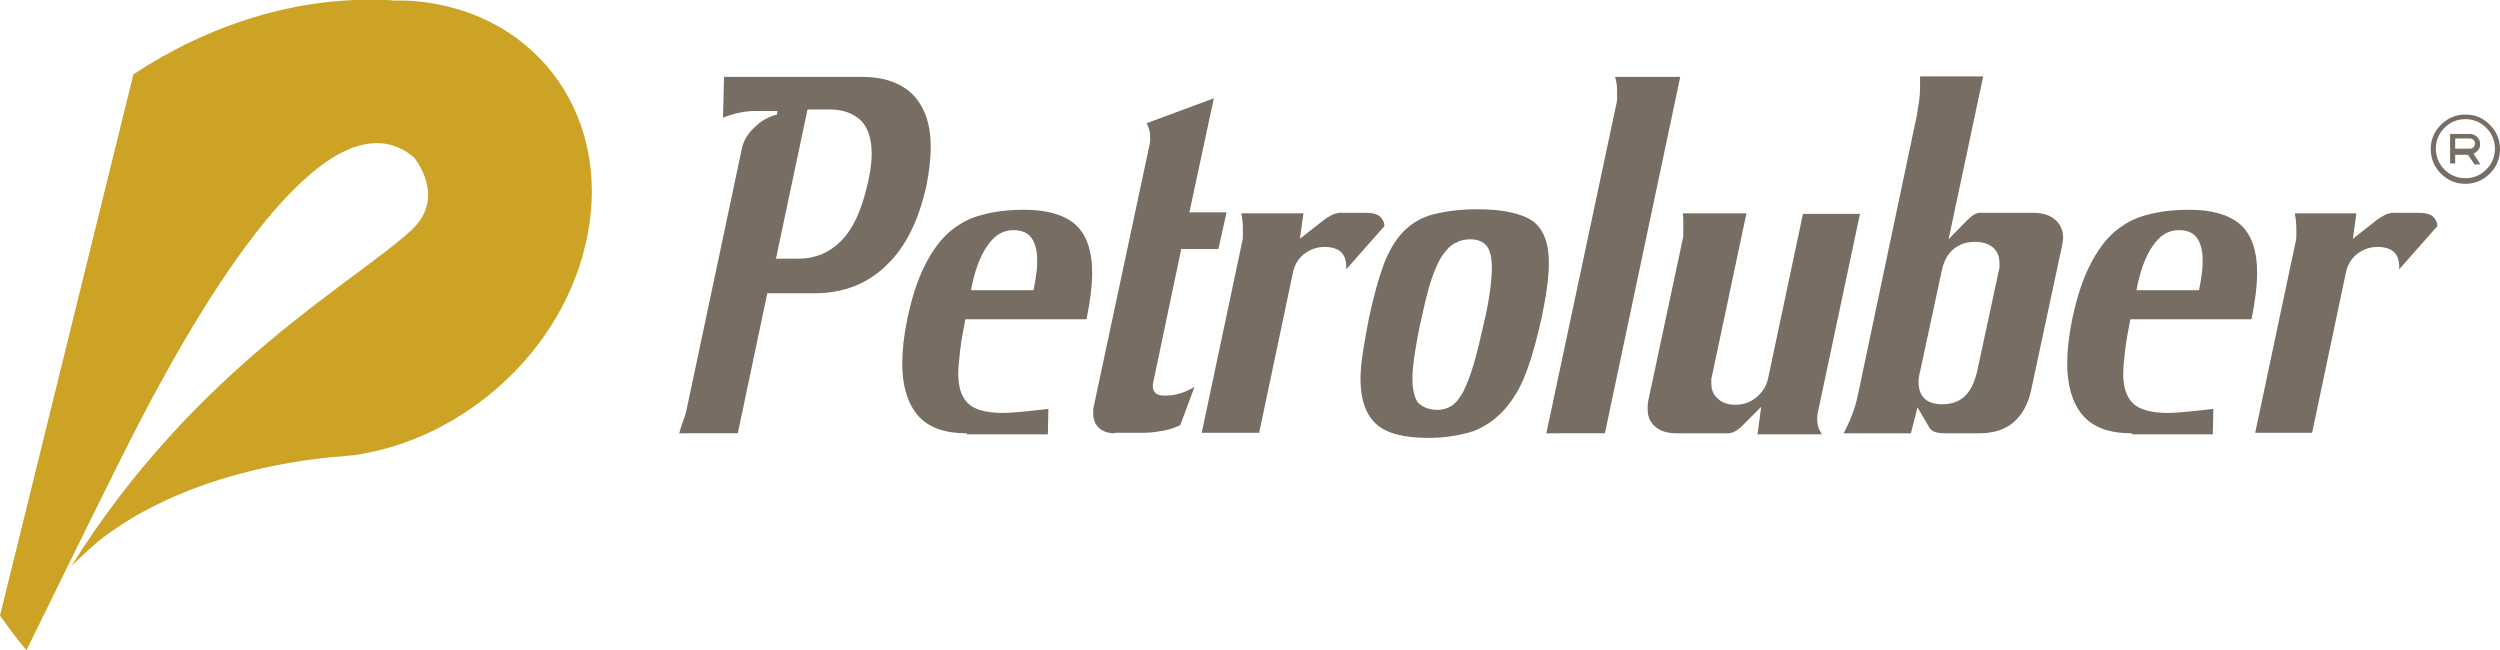 <?xml version="1.0" encoding="utf-8"?>
<!-- Generator: Adobe Illustrator 23.0.6, SVG Export Plug-In . SVG Version: 6.00 Build 0)  -->
<svg version="1.1" id="Layer_1" xmlns="http://www.w3.org/2000/svg" xmlns:xlink="http://www.w3.org/1999/xlink" x="0px" y="0px"
	 width="491px" height="127.7px" viewBox="0 0 491 127.7" style="enable-background:new 0 0 491 127.7;" xml:space="preserve">
<style type="text/css">
	.st0{fill:#776D63;}
	.st1{fill:#CCA325;}
</style>
<g>
	<path class="st0" d="M489,24.5c1.3,1.3,2,2.9,2,4.8s-0.7,3.5-2,4.8c-1.3,1.3-2.9,2-4.8,2s-3.5-0.7-4.8-2c-1.3-1.3-2-2.9-2-4.8
		s0.7-3.5,2-4.8s2.9-2,4.8-2S487.6,23.1,489,24.5z M484.2,23.4c-1.6,0-3,0.6-4.1,1.7c-1.1,1.1-1.7,2.5-1.7,4.1s0.6,3,1.7,4.1
		s2.5,1.7,4.1,1.7s3-0.6,4.1-1.7s1.7-2.5,1.7-4.1s-0.6-3-1.7-4.1C487.2,24,485.8,23.4,484.2,23.4z M482.2,30.2v1.9h-1v-5.8h3.9
		c0.5,0,1,0.2,1.4,0.6c0.4,0.4,0.6,0.8,0.6,1.4s-0.2,1-0.6,1.4c-0.2,0.2-0.5,0.4-0.7,0.5l1.3,2l-0.1,0.1h-1l-1.3-1.9H482.2z
		 M482.2,27.3v1.9h2.9c0.3,0,0.5-0.1,0.7-0.3c0.2-0.2,0.3-0.4,0.3-0.7c0-0.3-0.1-0.5-0.3-0.7c-0.2-0.2-0.4-0.3-0.7-0.3H482.2z"/>
</g>
<g>
	<path class="st0" d="M133.4,85.1c0.2-0.7,0.4-1.4,0.7-2.2c0.3-0.8,0.6-1.7,0.8-2.7l10.8-51c0.3-1.5,1.1-2.9,2.5-4.2
		c1.3-1.3,2.8-2.1,4.4-2.5l0.1-0.7h-4.4c-0.9,0-1.9,0.1-2.9,0.3c-1,0.2-2.1,0.5-3.4,1l0.2-8h27.1c4.3,0,7.7,1.2,10,3.5
		c2.3,2.4,3.5,5.8,3.5,10.3c0,2.2-0.3,4.7-0.8,7.3c-1.5,7-4.1,12.3-7.9,15.9c-3.8,3.7-8.5,5.5-14.2,5.5h-9.2l-5.8,27.5H133.4z
		 M156.9,50.8c3.1,0,5.9-1.1,8.2-3.4c2.4-2.3,4.2-6.2,5.4-11.7c0.4-1.9,0.7-3.7,0.7-5.4c0-3-0.7-5.3-2.2-6.7
		c-1.5-1.4-3.5-2.1-6.1-2.1h-4.3l-6.2,29.3H156.9z"/>
	<path class="st0" d="M189.9,85.1c-4.5,0-7.7-1.2-9.7-3.6c-2-2.4-3-5.8-3-10.1c0-2.5,0.3-5.4,1-8.8c0.9-4.2,2-7.6,3.4-10.4
		c1.4-2.8,3-5,4.8-6.6c1.9-1.6,4-2.8,6.5-3.4c2.5-0.7,5.2-1,8.3-1c4.3,0,7.6,0.9,9.9,2.8c2.2,1.9,3.4,5.1,3.4,9.6
		c0,2.5-0.4,5.6-1.1,9.1h-23.8c-0.4,2.2-0.8,4.1-1,5.9c-0.2,1.8-0.4,3.4-0.4,4.8c0,2.6,0.6,4.5,1.9,5.8c1.2,1.2,3.5,1.9,6.9,1.9
		c1.7,0,4.7-0.3,8.9-0.8l-0.1,5H189.9z M203,56.9c0.2-1,0.4-2,0.5-3c0.2-1,0.2-2,0.2-2.8c0-1.7-0.3-3.1-1-4.2s-1.9-1.7-3.7-1.7
		c-2,0-3.7,1-5.1,3.1c-1.4,2-2.5,4.9-3.2,8.7H203z"/>
	<path class="st0" d="M219,85.1c-1.2,0-2.3-0.3-3.1-1c-0.8-0.7-1.2-1.7-1.2-3c0-0.5,0-0.9,0.1-1.2l10.7-50.2c0.1-0.5,0.2-1,0.3-1.4
		c0.1-0.4,0.1-0.9,0.1-1.3c0-1-0.2-1.9-0.7-2.8l13.2-4.9l-4.8,22.4h7.3l-1.6,7.2h-7.3l-5.4,25.7c-0.1,0.6-0.2,1-0.2,1.1
		c0,1.4,0.8,2,2.3,2c1.1,0,2-0.1,2.9-0.4c0.9-0.2,1.9-0.7,3-1.3l-2.8,7.5c-1.1,0.5-2.2,0.9-3.4,1.1c-1.2,0.2-2.4,0.4-3.6,0.4H219z"
		/>
	<path class="st0" d="M236,85.1l8-37.8c0.1-0.4,0.1-0.8,0.1-1.2c0-0.4,0-0.9,0-1.3c0-0.9-0.1-1.8-0.3-2.9H256l-0.7,5l4.2-3.3
		c0.7-0.6,1.4-1,2.1-1.4c0.7-0.3,1.4-0.5,2.3-0.4h4.4c1.4,0,2.3,0.3,2.8,0.8c0.5,0.5,0.8,1.1,0.8,1.8l-7.5,8.5v-0.5
		c0-2.6-1.4-3.9-4.3-3.9c-1.5,0-2.8,0.5-4,1.4c-1.2,1-1.9,2.2-2.2,3.8l-6.6,31.3H236z"/>
	<path class="st0" d="M280.5,86c-4.8,0-8.3-0.9-10.3-2.8c-2-1.9-3-4.8-3-8.8c0-1.6,0.2-3.4,0.5-5.4c0.3-2,0.7-4.2,1.2-6.7
		c0.9-4.1,1.8-7.5,2.8-10.2c1-2.7,2.3-4.9,3.9-6.6c1.6-1.6,3.5-2.8,5.9-3.4s5.2-1,8.6-1c5.1,0,8.7,0.8,10.9,2.3
		c2.1,1.5,3.2,4.3,3.2,8.2c0,2.8-0.5,6.4-1.4,10.7c-0.9,4.1-1.9,7.7-3,10.7c-1.1,3-2.6,5.5-4.3,7.4c-1.7,1.9-3.8,3.4-6.2,4.3
		C286.8,85.5,283.9,86,280.5,86z M282.4,80.5c1,0,1.9-0.3,2.7-0.8c0.8-0.5,1.6-1.5,2.3-2.8c0.7-1.4,1.4-3.2,2.1-5.6
		c0.7-2.4,1.4-5.4,2.2-9c0.5-2.2,0.8-4.1,1-5.6c0.2-1.6,0.3-3,0.3-4.1c0-2.2-0.4-3.6-1.1-4.4c-0.7-0.8-1.8-1.2-3.1-1.2
		c-1.1,0-2,0.2-2.9,0.7c-0.9,0.4-1.7,1.2-2.5,2.3c-0.8,1.1-1.5,2.7-2.2,4.7c-0.7,2-1.3,4.6-2,7.7c-0.6,2.6-1,4.9-1.3,6.8
		c-0.3,2-0.5,3.6-0.5,5.1c0,2.2,0.4,3.8,1.1,4.8C279.5,80,280.7,80.5,282.4,80.5z"/>
	<path class="st0" d="M303.7,85.1l13.8-64.9c0.1-0.4,0.1-0.7,0.1-1.1c0-0.4,0-0.7,0-1.1c0-1-0.1-2-0.4-2.9h12.8l-14.8,70H303.7z"/>
	<path class="st0" d="M345.2,85.1l0.7-5.2l-3.7,3.7c-1.1,1.1-2.1,1.6-3.2,1.5h-9.6c-1.9,0-3.3-0.4-4.3-1.3c-1-0.8-1.5-2-1.5-3.4
		c0-0.3,0-0.6,0-0.8c0-0.2,0.1-0.5,0.1-0.8l6.8-31.9c0.1-0.3,0.1-0.6,0.1-0.9c0-0.3,0-0.7,0-1.1c0-0.4,0-0.9,0-1.4
		c0-0.5,0-1-0.1-1.6H343L336.2,74c-0.1,0.2-0.1,0.5-0.1,0.7c0,0.2,0,0.4,0,0.6c0,1.2,0.4,2.3,1.3,3c0.8,0.8,2,1.2,3.4,1.2
		c1.6,0,3-0.5,4.2-1.5c1.2-1,2-2.3,2.3-3.9l6.8-32.1h11.2l-8,37.7c-0.1,0.5-0.2,0.9-0.3,1.4c-0.1,0.4-0.1,0.8-0.1,1.2
		c0,0.6,0.1,1.1,0.2,1.6c0.2,0.4,0.4,0.9,0.7,1.4H345.2z"/>
	<path class="st0" d="M382.2,85.1c-1.1,0-1.8-0.1-2.3-0.3c-0.5-0.2-0.9-0.6-1.2-1.2l-2.1-3.6l-1.3,5.1h-13.2
		c1.3-2.5,2.2-4.8,2.7-7.1l11.7-55.5c0.1-0.7,0.2-1.6,0.4-2.5c0.1-0.9,0.2-1.8,0.2-2.8c0-0.4,0-0.7,0-1.1c0-0.3,0-0.7,0-1.1h12.4
		l-6.8,32l3.6-3.7c1.1-1.1,2-1.6,2.7-1.5h10.4c1.9,0,3.3,0.5,4.3,1.4c1,0.9,1.5,2.1,1.5,3.5c0,0.4-0.1,0.9-0.2,1.5l-6.1,28.5
		c-0.6,2.7-1.7,4.7-3.4,6.2c-1.7,1.5-4,2.2-6.8,2.2H382.2z M392.6,53c0.1-0.2,0.1-0.5,0.1-0.7c0-0.2,0-0.4,0-0.6
		c0-1.4-0.5-2.5-1.4-3.2c-0.9-0.7-2.1-1-3.5-1c-1.6,0-3,0.5-4.1,1.4c-1.1,0.9-1.9,2.3-2.3,4.1L377.1,73c-0.2,0.7-0.3,1.4-0.3,2
		c0,2.9,1.6,4.4,4.7,4.4c1.9,0,3.4-0.6,4.5-1.7c1.1-1.1,1.8-2.7,2.3-4.7L392.6,53z"/>
	<path class="st0" d="M418.7,85.1c-4.5,0-7.7-1.2-9.7-3.6c-2-2.4-3-5.8-3-10.1c0-2.5,0.3-5.4,1-8.8c0.9-4.2,2-7.6,3.4-10.4
		c1.4-2.8,3-5,4.8-6.6c1.9-1.6,4-2.8,6.5-3.4c2.5-0.7,5.2-1,8.3-1c4.3,0,7.6,0.9,9.9,2.8c2.2,1.9,3.4,5.1,3.4,9.6
		c0,2.5-0.4,5.6-1.1,9.1h-23.8c-0.4,2.2-0.8,4.1-1,5.9c-0.2,1.8-0.4,3.4-0.4,4.8c0,2.6,0.6,4.5,1.9,5.8c1.2,1.2,3.5,1.9,6.9,1.9
		c1.7,0,4.7-0.3,8.9-0.8l-0.1,5H418.7z M431.9,56.9c0.2-1,0.4-2,0.5-3c0.2-1,0.2-2,0.2-2.8c0-1.7-0.3-3.1-1-4.2s-1.9-1.7-3.7-1.7
		c-2,0-3.7,1-5.1,3.1c-1.4,2-2.5,4.9-3.2,8.7H431.9z"/>
	<path class="st0" d="M442.9,85.1l8-37.8c0.1-0.4,0.1-0.8,0.1-1.2c0-0.4,0-0.9,0-1.3c0-0.9-0.1-1.8-0.3-2.9h12.1l-0.7,5l4.2-3.3
		c0.7-0.6,1.4-1,2.1-1.4c0.7-0.3,1.4-0.5,2.3-0.4h4.4c1.4,0,2.3,0.3,2.8,0.8c0.5,0.5,0.8,1.1,0.8,1.8l-7.5,8.5v-0.5
		c0-2.6-1.4-3.9-4.3-3.9c-1.5,0-2.8,0.5-4,1.4c-1.2,1-1.9,2.2-2.2,3.8l-6.6,31.3H442.9z"/>
</g>
<path class="st1" d="M79.3,0.1c-0.7,0-1.4,0-2.1,0C76.6,0,76.1,0,75.6,0C58.1-0.7,40.9,4.9,26.2,14.6L0,120.9
	c1.7,2.4,3.4,4.7,5.2,6.8c0,0,17.7-36.2,22.2-44.8c0,0,0,0,0,0c14.7-28.3,38-65.3,53.9-52c0,0,6.5,7.7-0.4,14.2
	C69.6,55.6,38.3,72.3,14,111.2c0,0,1.3-1.3,3.6-3.4c2.6-2.4,16.9-14.8,47.3-18c1.5-0.1,2.9-0.2,4.4-0.4c0.1,0,0.1,0,0.2,0l0,0
	c21.8-3.1,41.4-20.8,45.8-42.8C120.4,21.8,104.2,1,79.3,0.1z"/>
</svg>
